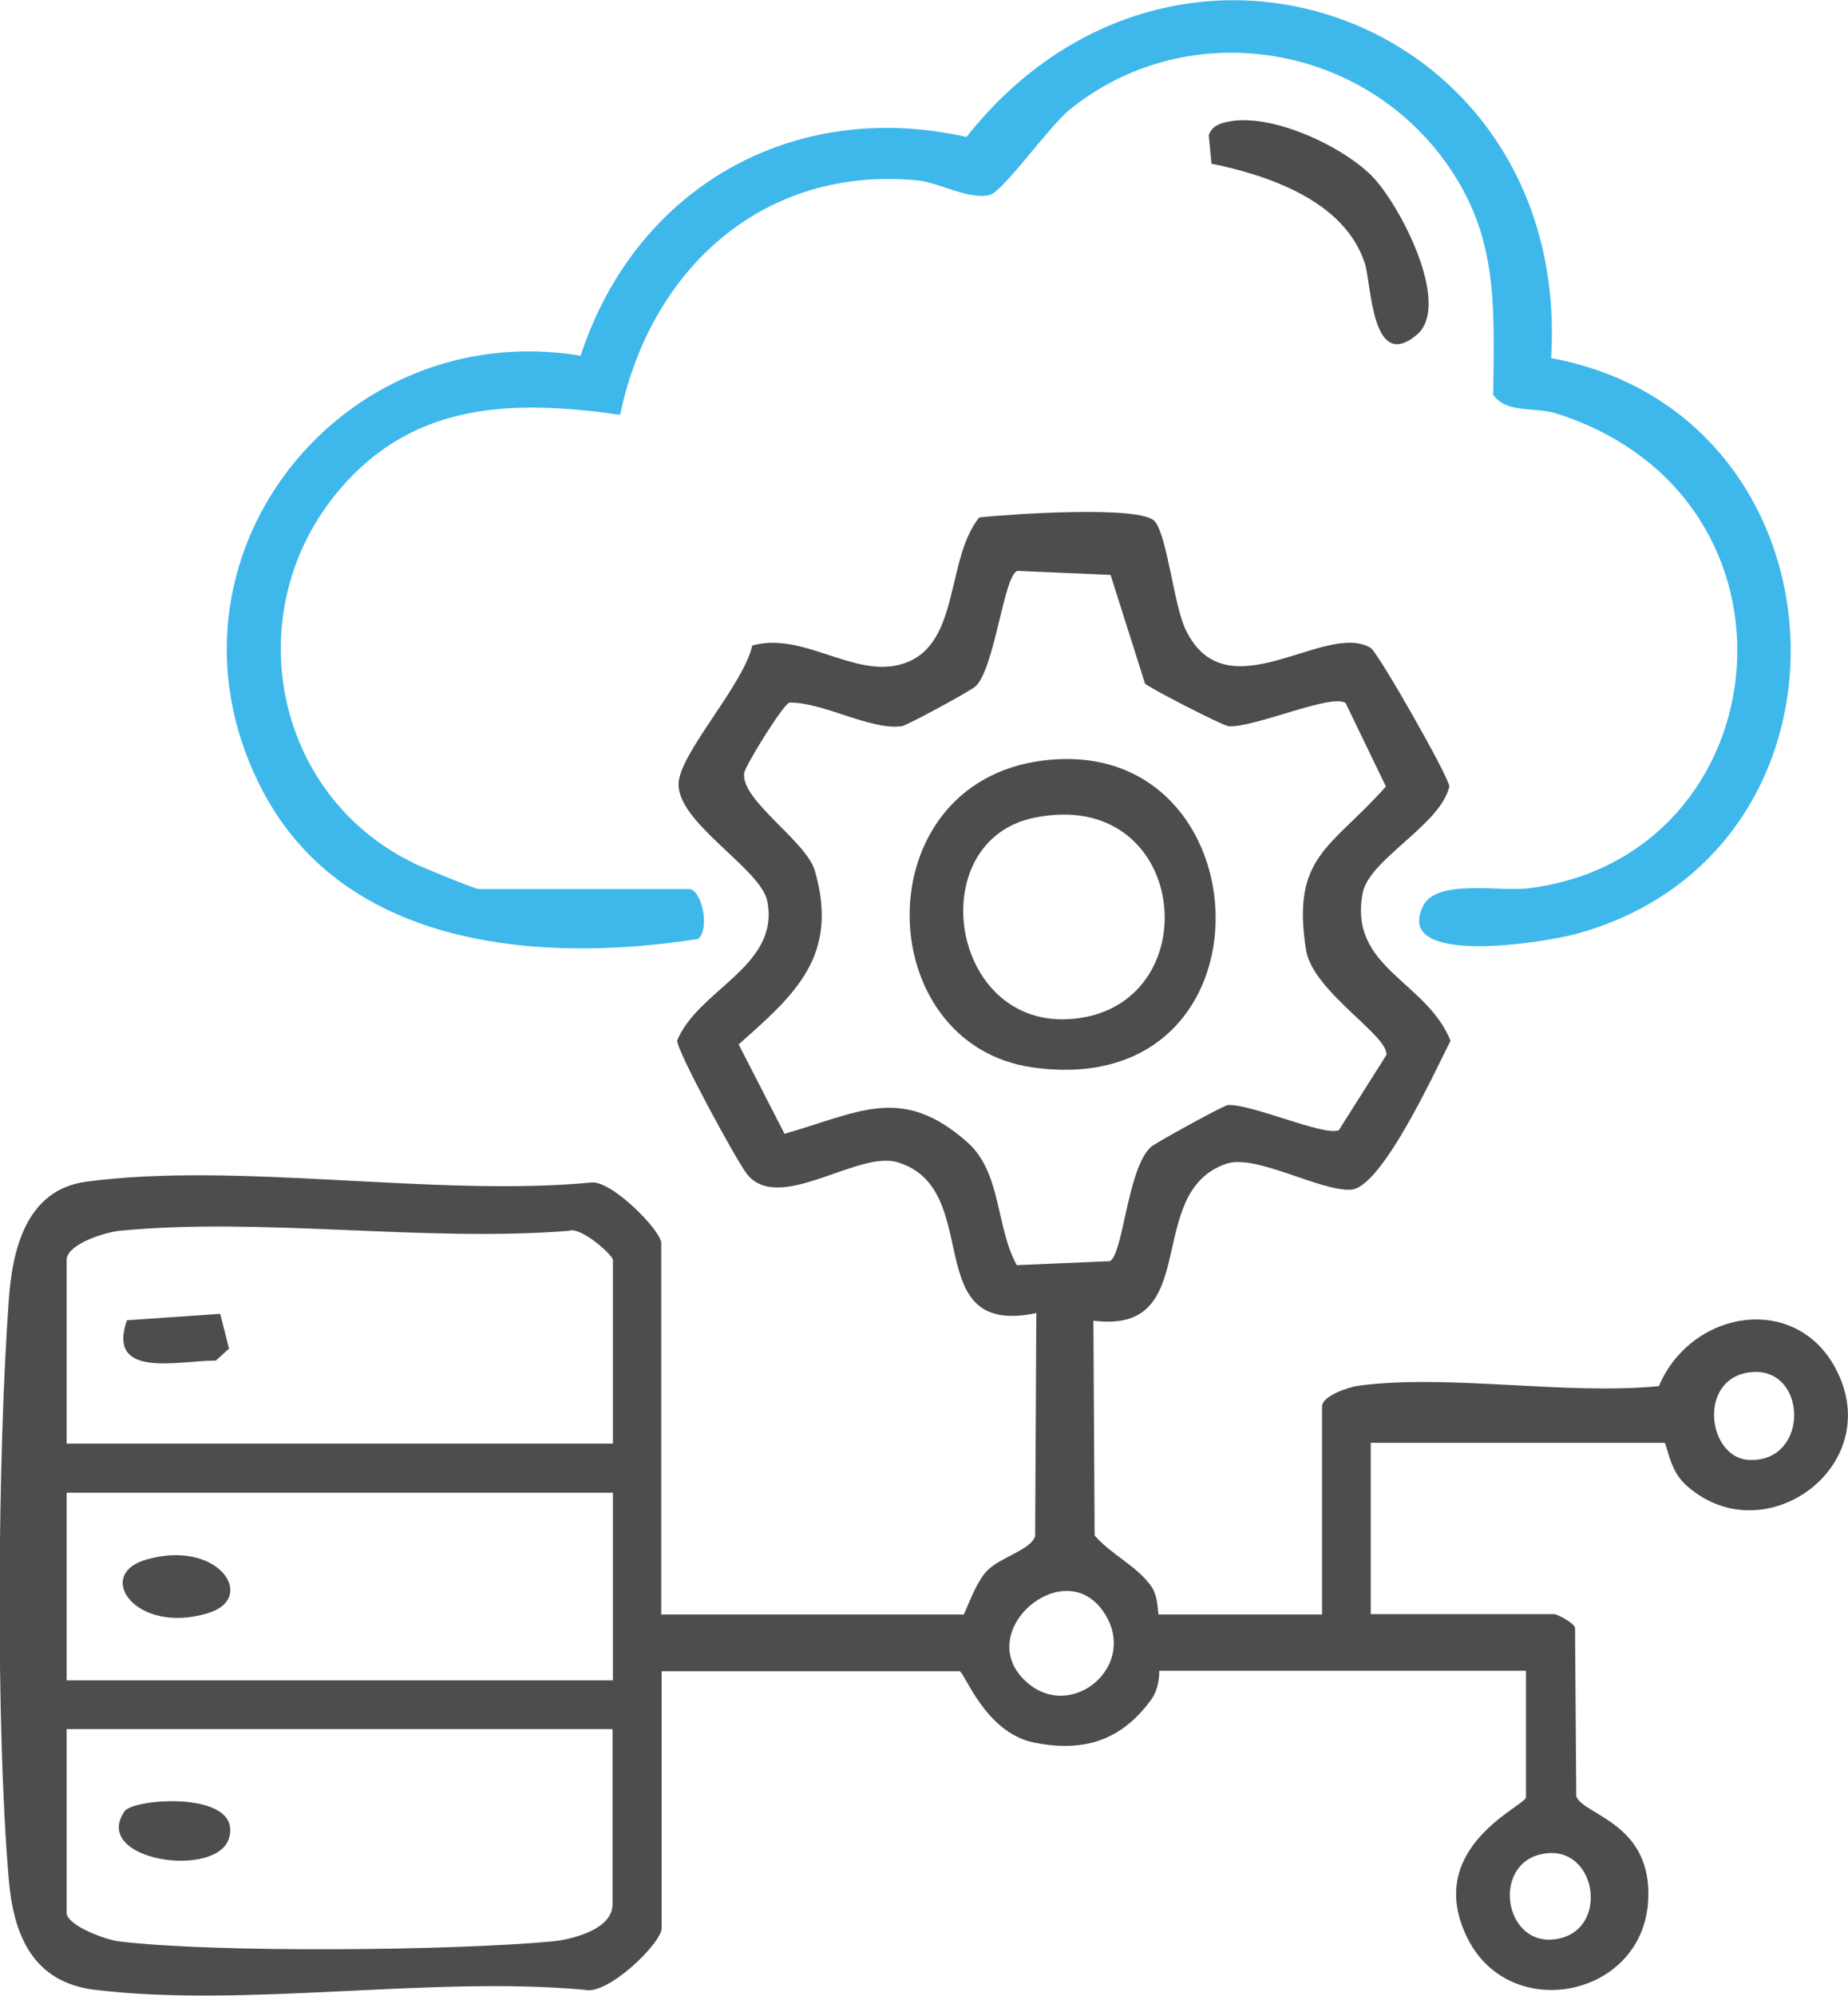 <svg xmlns="http://www.w3.org/2000/svg" id="Capa_2" data-name="Capa 2" viewBox="0 0 46.31 50"><defs><style>      .cls-1 {        fill: #3eb8eb;      }      .cls-2 {        fill: #4e4d4d;      }    </style></defs><g id="Capa_1-2" data-name="Capa 1"><g><path class="cls-2" d="M24.14,40.45c.05-.03.3-.82.61-1.12.35-.34,1.08-.51,1.19-.85l.03-5.59c-2.99.63-1.26-3.13-3.49-3.78-1-.29-2.96,1.3-3.76.3-.25-.31-1.78-3.12-1.75-3.35.54-1.29,2.57-1.85,2.26-3.48-.16-.84-2.35-2.01-2.22-3.02.11-.79,1.64-2.45,1.84-3.39,1.24-.35,2.48.76,3.65.49,1.6-.37,1.16-2.61,2.04-3.7.75-.08,4.06-.31,4.4.1.31.37.48,2.11.77,2.71,1.03,2.14,3.5-.23,4.64.46.19.12,1.97,3.25,1.97,3.47-.22.96-2,1.82-2.17,2.66-.37,1.88,1.6,2.21,2.2,3.71-.38.74-1.72,3.69-2.5,3.73s-2.38-.9-3.12-.65c-2.11.72-.56,4.29-3.33,3.93l.03,5.38c.41.48,1.03.74,1.41,1.26.21.29.16.72.2.72h4.09v-5.21c0-.26.64-.48.91-.52,2.26-.3,5.19.24,7.53.01.84-1.98,3.62-2.38,4.54-.21,1,2.36-2.01,4.42-3.89,2.66-.4-.38-.45-1.03-.51-1.03h-7.36v4.29h4.6c.06,0,.48.21.52.34l.03,4.22c.16.48,1.94.66,1.8,2.66-.17,2.39-3.47,3.04-4.53.89-1.12-2.27,1.47-3.31,1.47-3.52v-3.17h-9.19s.02.42-.2.72c-.74,1.02-1.68,1.33-2.93,1.08s-1.75-1.79-1.88-1.79h-7.46v6.44c0,.37-1.36,1.7-1.94,1.54-3.86-.35-8.51.46-12.27,0-1.55-.19-2.03-1.37-2.15-2.76-.33-3.87-.28-10.62,0-14.52.09-1.27.44-2.76,1.94-2.96,3.79-.51,8.75.39,12.66.02.5-.06,1.75,1.2,1.75,1.52v9.3h7.56ZM28.69,17.11l-.86-2.71-2.33-.1c-.34.08-.56,2.38-1.04,2.88-.1.11-1.73.99-1.86,1.01-.79.11-1.98-.61-2.82-.59-.16.05-1.1,1.57-1.13,1.76-.1.68,1.55,1.7,1.77,2.45.61,2.12-.48,3.09-1.91,4.35l1.15,2.24c1.88-.54,2.94-1.24,4.58.21.86.76.71,2.12,1.24,3.08l2.34-.1c.34-.24.43-2.31,1.02-2.86.11-.1,1.82-1.04,1.93-1.05.57-.04,2.42.79,2.78.63l1.19-1.88c.08-.48-1.84-1.59-2.01-2.63-.38-2.37.64-2.56,2-4.1l-1.01-2.09c-.34-.25-2.31.63-2.93.58-.15-.01-2.03-.98-2.1-1.07ZM15.36,36.16v-4.6c0-.12-.81-.85-1.11-.73-3.61.29-7.72-.35-11.26,0-.38.04-1.32.34-1.32.73v4.6h13.69ZM43.89,34.37c-1.36.12-1.12,2.17-.04,2.2,1.51.04,1.44-2.33.04-2.2ZM15.36,37.39H1.67v4.7h13.69v-4.7ZM25.63,42.04c1.14,1.2,2.99-.32,2-1.7s-3.17.47-2,1.7ZM15.36,43.31H1.67v4.6c0,.32.98.68,1.32.72,2.43.29,8.36.23,10.84,0,.51-.05,1.52-.3,1.52-.93v-4.39ZM38.78,46.42c-1.41.13-1.14,2.28.14,2.16,1.41-.13,1.14-2.28-.14-2.16Z"></path><path class="cls-1" d="M17.3,22.27c.32.1.48,1.04.19,1.25-4.04.63-9,.21-11.01-3.91-2.76-5.63,2.06-11.7,8.07-10.7,1.37-4.19,5.3-6.46,9.67-5.48,5.29-6.68,15.17-2.92,14.65,5.54,7.64,1.41,8.15,12.4.6,14.43-.74.2-4.6.84-3.8-.72.35-.67,1.91-.34,2.64-.43,6.34-.8,7.31-9.78.7-11.89-.57-.18-1.25.01-1.59-.47.02-2.3.15-4.09-1.33-6.01-2.23-2.89-6.48-3.43-9.3-1.12-.51.42-1.65,2.03-1.98,2.12-.52.14-1.25-.3-1.81-.36-3.87-.38-6.7,2.22-7.46,5.87-2.68-.38-5.15-.33-7.02,1.86-2.57,3-1.71,7.66,1.87,9.38.22.11,1.52.64,1.61.64h5.31Z"></path><path class="cls-2" d="M30.61,3.09c1.08-.35,2.97.53,3.75,1.3.7.69,2.04,3.25,1.14,4-1.14.95-1.13-1.3-1.3-1.8-.51-1.56-2.42-2.2-3.84-2.49l-.07-.71c.05-.16.16-.24.32-.3Z"></path><path class="cls-2" d="M26.14,19.05c5.61-.7,6,8.55-.24,7.69-4.1-.56-4.26-7.13.24-7.69ZM25.93,20.48c-2.89.58-2.12,5.5,1.13,5.02,3.25-.48,2.7-5.79-1.13-5.02Z"></path><path class="cls-2" d="M5.52,32.92l.22.86-.33.3c-.95,0-2.74.47-2.23-1.01l2.33-.16Z"></path><path class="cls-2" d="M3.12,45.37c.22-.33,2.97-.53,2.62.67-.3,1.03-3.46.57-2.62-.67Z"></path><path class="cls-2" d="M3.65,39.07c1.81-.54,2.83.96,1.55,1.34-1.8.54-2.84-.96-1.55-1.34Z"></path></g></g></svg>